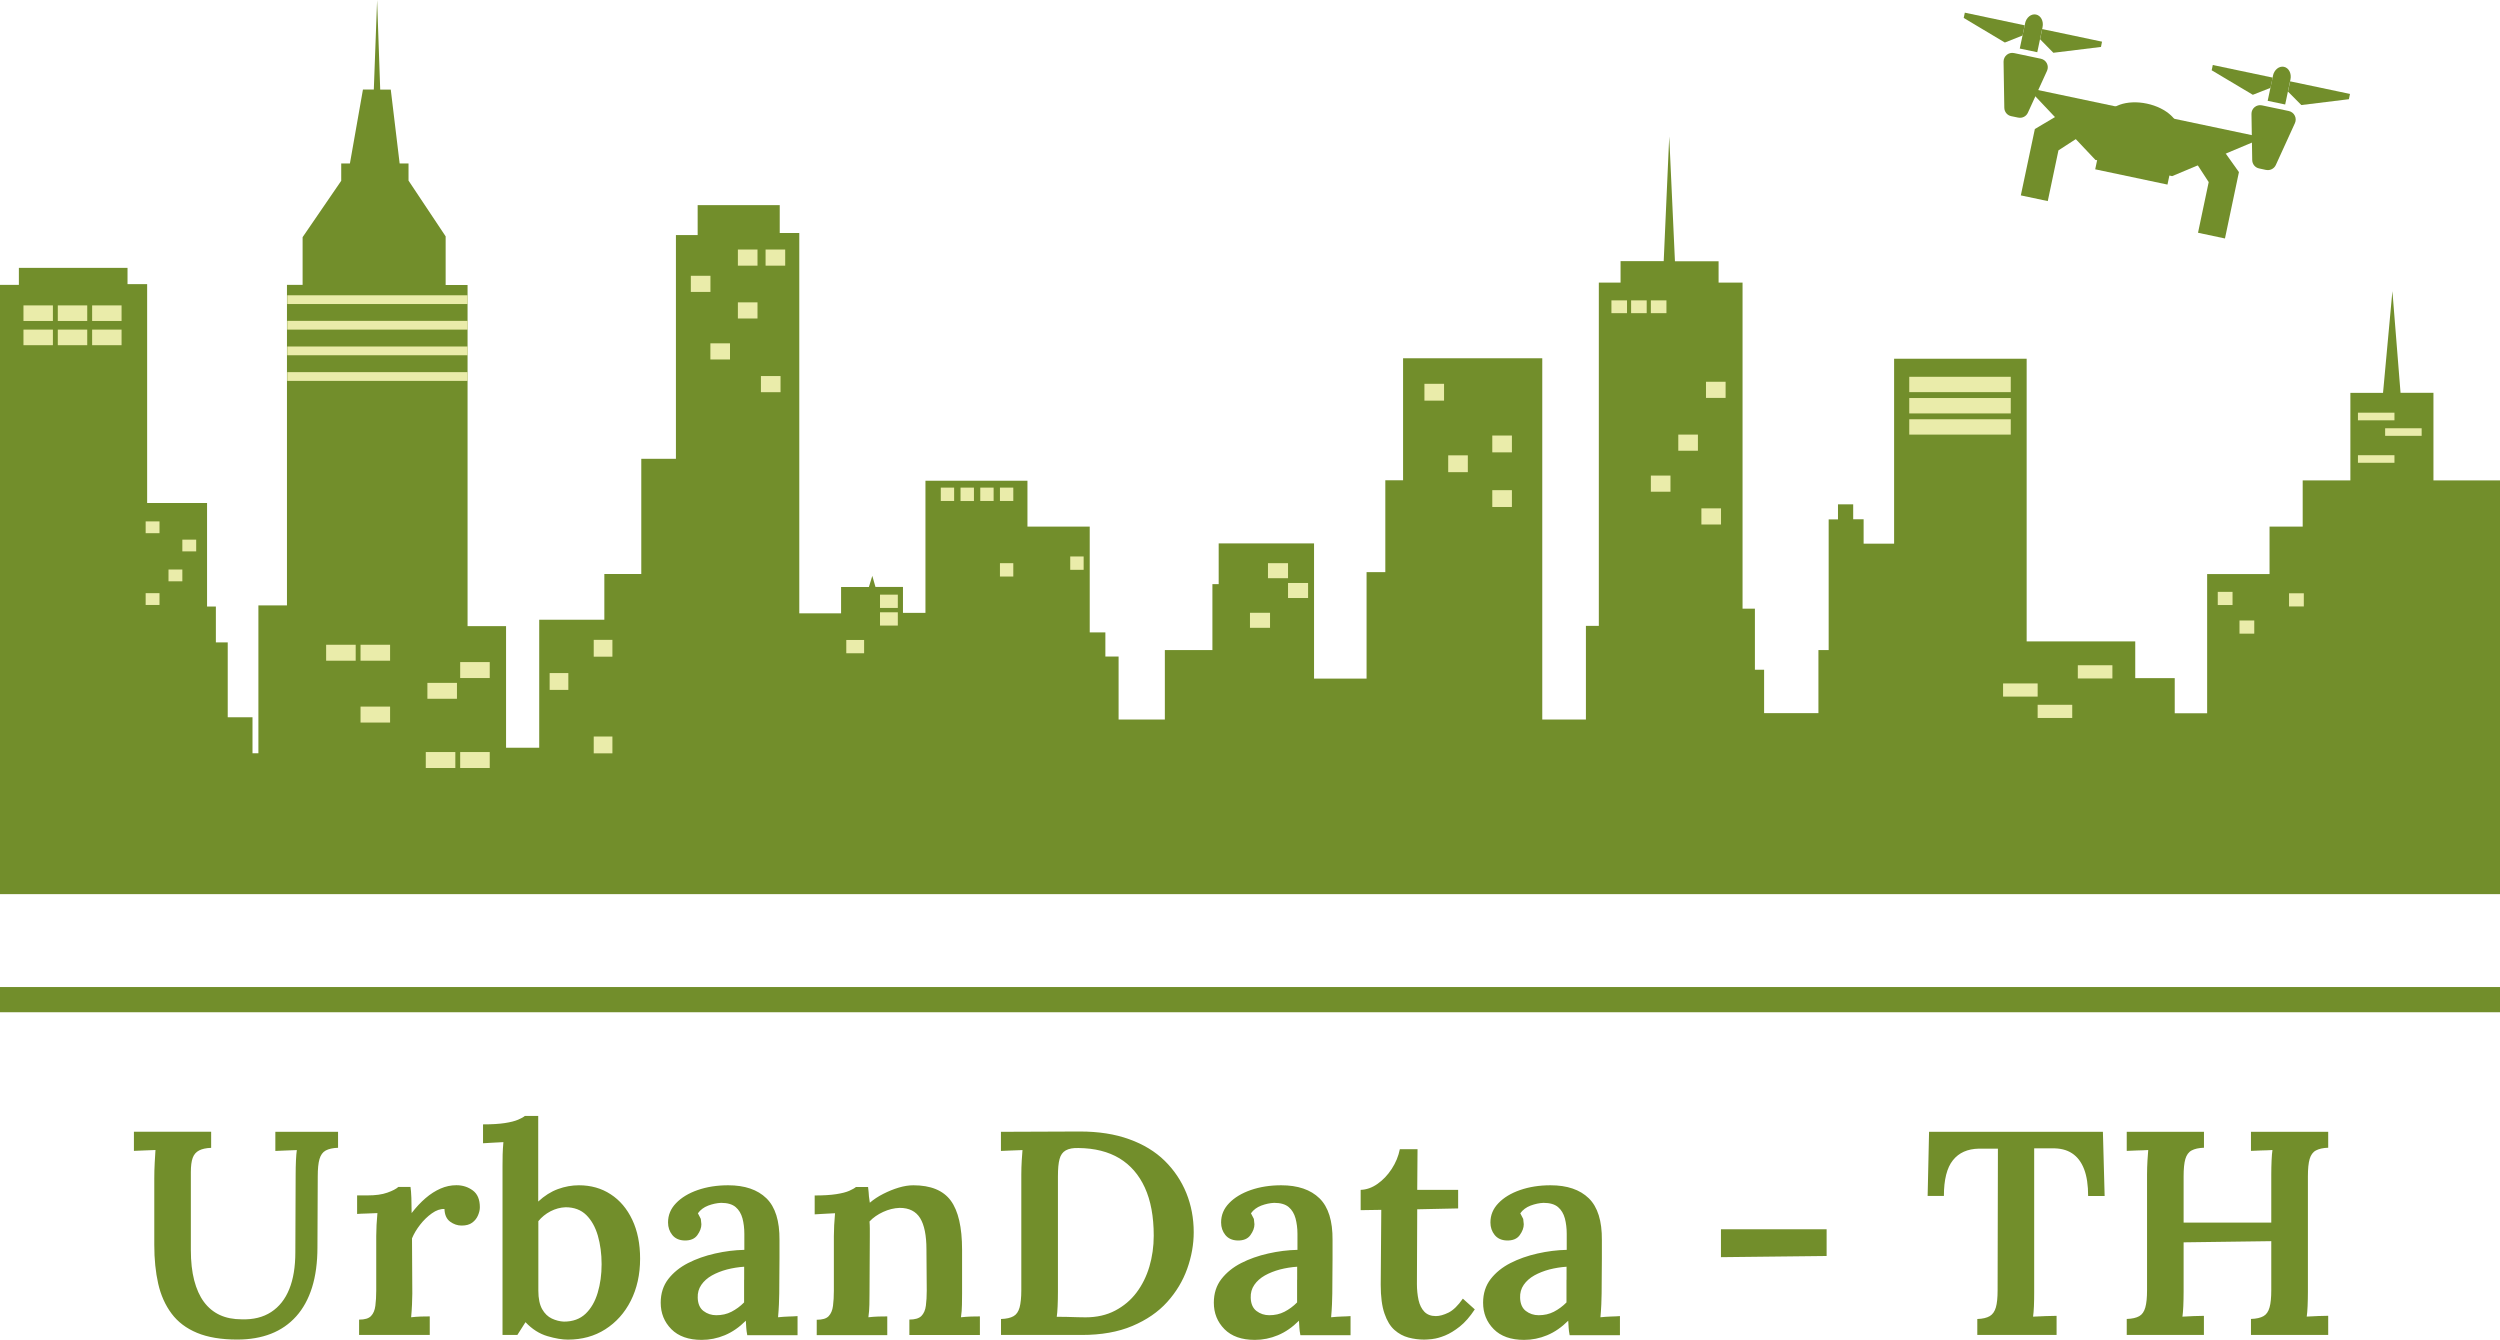 <?xml version="1.0" encoding="UTF-8"?>
<svg id="Layer_2" data-name="Layer 2" xmlns="http://www.w3.org/2000/svg" viewBox="0 0 402.67 215.77">
  <defs>
    <style>
      .cls-1 {
        fill: #eaecaa;
      }

      .cls-2 {
        fill: #728e2b;
      }
    </style>
  </defs>
  <g id="Layer_1-2" data-name="Layer 1">
    <g>
      <path class="cls-2" d="M339.22,18.99l-1.75,8.28,11.64,2.46,1.75-8.28c.41-1.95-1.86-4.08-5.07-4.76-3.22-.68-6.16.36-6.57,2.31"/>
      <path class="cls-2" d="M364.98,27.37l-1.11-.24c-.64-.13-1.1-.69-1.11-1.35l-.12-7.42c-.02-.9.81-1.58,1.69-1.39l4.32.91c.88.19,1.36,1.14.99,1.95l-3.08,6.75c-.27.59-.92.92-1.56.79Z"/>
      <path class="cls-2" d="M366.11,12.19l-.86,4.05,2.82.59.85-4.04c.2-.95-.26-1.86-1.05-2.03-.78-.16-1.57.48-1.77,1.43"/>
      <polygon class="cls-2" points="368.87 13.1 378.51 15.13 378.33 15.98 370.67 16.92 368.52 14.75 368.87 13.1"/>
      <polygon class="cls-2" points="366.05 12.5 356.41 10.47 356.23 11.32 362.86 15.27 365.7 14.15 366.05 12.5"/>
      <path class="cls-2" d="M325.05,18.94l-1.11-.23c-.64-.13-1.1-.69-1.11-1.35l-.12-7.42c-.01-.9.81-1.58,1.69-1.39l4.32.91c.88.19,1.36,1.14.99,1.95l-3.08,6.74c-.27.6-.92.93-1.56.79Z"/>
      <path class="cls-2" d="M326.18,3.77l-.86,4.05,2.82.59.85-4.04c.2-.95-.26-1.86-1.05-2.03-.78-.16-1.57.47-1.77,1.43"/>
      <polygon class="cls-2" points="328.93 4.68 338.57 6.71 338.4 7.56 330.73 8.5 328.59 6.32 328.93 4.68"/>
      <polygon class="cls-2" points="326.11 4.08 316.47 2.04 316.29 2.89 322.92 6.85 325.77 5.72 326.11 4.08"/>
      <polygon class="cls-2" points="364.61 22.17 326.53 14.14 337.51 25.76 349.86 28.37 364.61 22.17"/>
      <polygon class="cls-2" points="327.75 20.78 325.49 31.47 329.83 32.39 331.55 24.22 338.03 20.01 333.53 17.35 327.75 20.78"/>
      <polygon class="cls-2" points="360.62 27.72 358.37 38.41 354.03 37.49 355.75 29.33 351.54 22.86 356.72 22.24 360.62 27.72"/>
      <polygon class="cls-2" points="0 144.02 402.67 144.02 402.67 77.38 391.95 77.38 391.95 63.27 386.65 63.27 385.34 46.9 383.83 63.28 378.57 63.28 378.57 77.38 370.89 77.38 370.89 84.82 365.55 84.82 365.55 92.46 355.5 92.46 355.5 114.88 350.28 114.88 350.28 109.23 343.92 109.23 343.92 103.31 326.43 103.31 326.43 57.78 305.08 57.78 305.08 87.57 300.17 87.57 300.17 83.64 298.49 83.64 298.49 81.23 296.04 81.23 296.04 83.66 294.54 83.66 294.54 104.7 292.89 104.7 292.89 114.86 284.14 114.86 284.14 107.87 282.66 107.87 282.66 98.04 280.67 98.04 280.67 45.52 276.81 45.52 276.81 42.08 269.78 42.08 268.86 21.98 267.97 42.06 261.02 42.06 261.02 45.52 257.52 45.52 257.52 100.81 255.44 100.81 255.44 115.89 248.41 115.89 248.41 57.71 225.99 57.71 225.99 77.36 223.13 77.36 223.13 92.15 220.11 92.15 220.11 109.3 211.65 109.3 211.65 87.52 196.29 87.52 196.29 94.09 195.28 94.09 195.28 104.7 187.62 104.7 187.62 115.89 180.17 115.89 180.17 105.75 178.04 105.75 178.04 101.86 175.52 101.86 175.52 84.82 165.49 84.82 165.49 77.43 149.06 77.43 149.06 98.71 145.44 98.71 145.44 94.54 141.01 94.54 140.5 92.75 139.95 94.55 135.47 94.55 135.47 98.79 128.74 98.79 128.74 37.53 125.59 37.53 125.59 33.04 112.37 33.04 112.37 37.86 108.87 37.86 108.87 73.9 103.29 73.9 103.29 92.45 97.34 92.45 97.34 99.82 86.85 99.82 86.85 120.44 81.51 120.44 81.51 100.85 75.31 100.85 75.31 45.9 71.78 45.9 71.78 38.07 65.8 29.09 65.8 26.33 64.37 26.33 62.94 14.43 61.24 14.43 60.74 0 60.21 14.42 58.46 14.42 56.36 26.33 54.96 26.33 54.96 29.12 48.74 38.2 48.74 45.88 46.22 45.88 46.22 97.51 41.62 97.51 41.62 121.33 40.67 121.33 40.67 115.53 36.68 115.53 36.68 103.47 34.77 103.47 34.77 97.69 33.35 97.69 33.35 81.02 23.7 81.02 23.7 45.77 20.54 45.77 20.54 43.14 3.04 43.14 3.04 45.88 0 45.88 0 144.02"/>
      <rect class="cls-1" x="3.78" y="49.19" width="4.74" height="2.51"/>
      <rect class="cls-1" x="9.31" y="49.19" width="4.74" height="2.51"/>
      <rect class="cls-1" x="14.84" y="49.19" width="4.74" height="2.51"/>
      <rect class="cls-1" x="3.78" y="53.09" width="4.74" height="2.51"/>
      <rect class="cls-1" x="9.31" y="53.09" width="4.74" height="2.51"/>
      <rect class="cls-1" x="14.84" y="53.09" width="4.74" height="2.51"/>
      <rect class="cls-1" x="95.63" y="103.06" width="3.01" height="2.71"/>
      <rect class="cls-1" x="88.53" y="108.41" width="3.01" height="2.71"/>
      <rect class="cls-1" x="95.63" y="118.63" width="3.01" height="2.71"/>
      <rect class="cls-1" x="123.31" y="40.19" width="3.16" height="2.6"/>
      <rect class="cls-1" x="118.85" y="48.7" width="3.16" height="2.6"/>
      <rect class="cls-1" x="111.27" y="44.42" width="3.16" height="2.6"/>
      <rect class="cls-1" x="118.85" y="40.19" width="3.16" height="2.6"/>
      <rect class="cls-1" x="114.42" y="55.3" width="3.16" height="2.6"/>
      <rect class="cls-1" x="122.56" y="60.57" width="3.16" height="2.6"/>
      <rect class="cls-1" x="259.55" y="48.38" width="2.51" height="2.06"/>
      <rect class="cls-1" x="262.72" y="48.38" width="2.51" height="2.06"/>
      <rect class="cls-1" x="265.9" y="48.38" width="2.51" height="2.06"/>
      <rect class="cls-1" x="274.78" y="61.49" width="3.16" height="2.6"/>
      <rect class="cls-1" x="270.32" y="70" width="3.16" height="2.6"/>
      <rect class="cls-1" x="265.9" y="76.6" width="3.16" height="2.6"/>
      <rect class="cls-1" x="274.04" y="81.88" width="3.16" height="2.6"/>
      <rect class="cls-1" x="52.53" y="103.85" width="4.76" height="2.57"/>
      <rect class="cls-1" x="58.07" y="103.85" width="4.76" height="2.57"/>
      <rect class="cls-1" x="68.58" y="121.13" width="4.76" height="2.57"/>
      <rect class="cls-1" x="74.12" y="121.13" width="4.76" height="2.57"/>
      <rect class="cls-1" x="74.12" y="106.64" width="4.76" height="2.57"/>
      <rect class="cls-1" x="68.84" y="109.99" width="4.76" height="2.56"/>
      <rect class="cls-1" x="58.07" y="113.81" width="4.76" height="2.57"/>
      <rect class="cls-1" x="46.27" y="47.56" width="29.05" height="1.41"/>
      <rect class="cls-1" x="46.27" y="51.68" width="29.05" height="1.41"/>
      <rect class="cls-1" x="46.27" y="55.81" width="29.05" height="1.41"/>
      <rect class="cls-1" x="46.27" y="59.94" width="29.05" height="1.41"/>
      <rect class="cls-1" x="229.43" y="61.82" width="3.16" height="2.71"/>
      <rect class="cls-1" x="240.36" y="70.15" width="3.16" height="2.71"/>
      <rect class="cls-1" x="233.26" y="73.34" width="3.16" height="2.71"/>
      <rect class="cls-1" x="240.36" y="78.95" width="3.16" height="2.71"/>
      <rect class="cls-1" x="357.21" y="95.33" width="2.38" height="2.12"/>
      <rect class="cls-1" x="360.71" y="99.94" width="2.38" height="2.12"/>
      <rect class="cls-1" x="368.69" y="95.56" width="2.38" height="2.12"/>
      <rect class="cls-1" x="151.53" y="78.54" width="2.15" height="2.15"/>
      <rect class="cls-1" x="154.71" y="78.54" width="2.16" height="2.16"/>
      <rect class="cls-1" x="157.89" y="78.54" width="2.15" height="2.15"/>
      <rect class="cls-1" x="161.06" y="78.54" width="2.15" height="2.15"/>
      <rect class="cls-1" x="161.06" y="90.71" width="2.15" height="2.15"/>
      <rect class="cls-1" x="172.38" y="89.63" width="2.16" height="2.15"/>
      <rect class="cls-1" x="201.33" y="98.7" width="3.23" height="2.42"/>
      <rect class="cls-1" x="204.23" y="90.71" width="3.23" height="2.42"/>
      <rect class="cls-1" x="207.46" y="93.9" width="3.23" height="2.42"/>
      <rect class="cls-1" x="136.31" y="103.08" width="2.87" height="2.14"/>
      <rect class="cls-1" x="141.74" y="98.62" width="2.87" height="2.14"/>
      <rect class="cls-1" x="141.74" y="95.78" width="2.87" height="2.14"/>
      <rect class="cls-1" x="307.52" y="60.69" width="16.35" height="2.47"/>
      <rect class="cls-1" x="307.52" y="64.11" width="16.35" height="2.48"/>
      <rect class="cls-1" x="307.52" y="67.53" width="16.35" height="2.47"/>
      <rect class="cls-1" x="379.79" y="66.47" width="5.88" height="1.23"/>
      <rect class="cls-1" x="384.17" y="68.98" width="5.88" height="1.22"/>
      <rect class="cls-1" x="379.79" y="73.32" width="5.88" height="1.22"/>
      <rect class="cls-1" x="322.63" y="110.08" width="5.57" height="2.12"/>
      <rect class="cls-1" x="328.2" y="113.52" width="5.57" height="2.12"/>
      <rect class="cls-1" x="334.67" y="107.15" width="5.57" height="2.13"/>
      <rect class="cls-1" x="23.46" y="83.98" width="2.23" height="1.9"/>
      <rect class="cls-1" x="29.37" y="86.92" width="2.23" height="1.89"/>
      <rect class="cls-1" x="23.46" y="95.54" width="2.23" height="1.9"/>
      <rect class="cls-1" x="27.14" y="91.73" width="2.23" height="1.9"/>
      <polyline class="cls-2" points="0 163.04 402.67 163.04 402.67 158.98 0 158.98"/>
      <path class="cls-2" d="M354.98,215.02v-3.08c-.4,0-.95.02-1.64.04-.68.03-1.29.06-1.82.09.06-.4.11-.97.14-1.68.03-.72.05-1.5.05-2.34v-7.95l14.12-.19v7.9c0,1.19-.09,2.11-.28,2.78s-.51,1.14-.98,1.4c-.47.27-1.14.42-2.01.45v2.57h12.44v-3.08c-.37,0-.91.02-1.61.04-.7.03-1.32.06-1.85.09.06-.4.11-.97.14-1.68.03-.72.05-1.5.05-2.34v-18.56c0-1.22.09-2.15.28-2.8.19-.65.52-1.12,1.01-1.38.48-.26,1.14-.41,1.98-.44v-2.57h-12.44v3.08c.4-.03.95-.05,1.64-.07.69-.01,1.29-.04,1.82-.07-.06.4-.11.97-.14,1.68-.03.72-.05,1.46-.05,2.25v7.76h-14.12v-7.44c0-1.22.09-2.15.28-2.8.19-.65.52-1.12,1.01-1.38.48-.26,1.15-.41,1.99-.44v-2.57h-12.44v3.08c.4-.03.95-.05,1.63-.07.69-.01,1.29-.04,1.83-.07-.03.4-.07.97-.12,1.68-.04.72-.07,1.46-.07,2.25v18.65c0,1.19-.09,2.11-.28,2.78s-.51,1.14-.98,1.4c-.47.27-1.14.42-2.01.45v2.57h12.44ZM338.99,192.63l-.28-10.33h-28l-.23,10.33h2.62c0-2.62.48-4.54,1.45-5.75.97-1.22,2.37-1.84,4.21-1.87h3.04l-.05,22.81c0,1.19-.09,2.11-.28,2.76-.19.65-.51,1.12-.98,1.4-.47.28-1.14.44-2.01.47v2.57h12.77v-3.08c-.41,0-.99.02-1.75.04-.76.03-1.44.06-2.04.09.06-.4.11-.97.14-1.68.03-.72.04-1.5.04-2.34v-23.09h2.85c1.31-.03,2.39.23,3.25.8.86.56,1.5,1.41,1.94,2.55.44,1.14.65,2.58.65,4.33h2.66ZM294.21,202.3v-4.3h-17.02v4.49l17.02-.19ZM252.31,206.13v3.65c-.62.63-1.3,1.12-2.03,1.5-.74.38-1.55.56-2.45.56-.78,0-1.47-.23-2.06-.68-.59-.45-.9-1.16-.93-2.13-.03-.78.16-1.47.58-2.08.42-.61.99-1.11,1.71-1.52.72-.4,1.53-.72,2.43-.96.91-.23,1.83-.38,2.76-.44v2.1ZM260.92,215.02v-3.04c-.37.03-.85.06-1.43.07-.58.02-1.14.06-1.71.12.06-.68.11-1.38.14-2.08s.05-1.29.05-1.75c0-1.09,0-2.08.02-2.97.02-.89.02-1.77.02-2.66v-2.97c.03-3.08-.67-5.33-2.1-6.73-1.44-1.4-3.49-2.1-6.17-2.1-1.81,0-3.44.26-4.91.77-1.47.51-2.63,1.22-3.48,2.11-.86.89-1.29,1.92-1.29,3.11,0,.78.23,1.45.68,2.01.45.56,1.1.86,1.94.89.97.03,1.67-.26,2.1-.86.44-.61.65-1.19.65-1.75l-.09-.86-.47-.91c.4-.56.96-.97,1.66-1.24.7-.26,1.39-.41,2.08-.44,1.03,0,1.81.23,2.34.68.53.45.89,1.06,1.1,1.82.2.76.3,1.6.3,2.5v2.57c-1.56.03-3.13.23-4.72.59-1.59.36-3.04.87-4.35,1.54-1.31.67-2.37,1.53-3.18,2.57-.81,1.05-1.22,2.32-1.22,3.81,0,1.69.57,3.1,1.71,4.26,1.14,1.15,2.77,1.73,4.89,1.73,1.28,0,2.52-.25,3.72-.75s2.33-1.28,3.39-2.34c.03.43.06.82.07,1.14.02.33.07.72.16,1.19h8.09ZM230.71,215.67c.59-.06,1.27-.25,2.04-.56.76-.31,1.56-.8,2.38-1.45.83-.66,1.63-1.58,2.41-2.76l-1.92-1.73c-.78,1.12-1.55,1.87-2.31,2.25-.76.37-1.44.56-2.04.56-.78,0-1.39-.23-1.85-.7-.45-.47-.76-1.1-.94-1.89-.17-.8-.26-1.66-.26-2.59l.05-12.02,6.59-.14v-2.99h-6.59l.05-6.55h-2.85c-.22,1.12-.66,2.18-1.31,3.18-.65,1-1.42,1.8-2.29,2.41-.87.61-1.77.93-2.71.96v3.27l3.32-.05-.09,12.06c0,1.93.2,3.48.61,4.65.4,1.17.94,2.05,1.61,2.64.67.59,1.42,1,2.25,1.22.83.22,1.67.33,2.55.33.28,0,.72-.03,1.31-.09ZM208.92,206.13v3.65c-.62.63-1.3,1.12-2.03,1.5-.74.38-1.55.56-2.45.56-.78,0-1.47-.23-2.06-.68-.59-.45-.9-1.16-.93-2.13-.03-.78.16-1.47.58-2.08.42-.61.99-1.11,1.71-1.52.72-.4,1.53-.72,2.43-.96.91-.23,1.83-.38,2.76-.44v2.1ZM217.53,215.02v-3.04c-.37.03-.85.06-1.42.07-.58.02-1.14.06-1.71.12.06-.68.11-1.38.14-2.08s.05-1.29.05-1.75c0-1.09,0-2.08.02-2.97.02-.89.02-1.77.02-2.66v-2.97c.03-3.08-.67-5.33-2.1-6.73-1.44-1.4-3.49-2.1-6.17-2.1-1.81,0-3.44.26-4.91.77-1.46.51-2.63,1.22-3.48,2.11-.86.89-1.29,1.92-1.29,3.11,0,.78.23,1.45.68,2.01.45.56,1.1.86,1.94.89.97.03,1.67-.26,2.1-.86.44-.61.65-1.19.65-1.75l-.09-.86-.47-.91c.4-.56.96-.97,1.66-1.24.7-.26,1.39-.41,2.08-.44,1.03,0,1.81.23,2.34.68.53.45.89,1.06,1.1,1.82.2.76.31,1.6.31,2.5v2.57c-1.56.03-3.13.23-4.72.59-1.59.36-3.04.87-4.35,1.54-1.31.67-2.37,1.53-3.18,2.57s-1.22,2.32-1.22,3.81c0,1.69.57,3.1,1.71,4.26,1.14,1.15,2.77,1.73,4.89,1.73,1.28,0,2.52-.25,3.72-.75,1.2-.5,2.33-1.28,3.39-2.34.03.43.06.82.07,1.14.02.33.07.72.16,1.19h8.09ZM170.4,189.45c0-1.19.08-2.11.26-2.76.17-.65.5-1.12,1-1.4.5-.28,1.19-.41,2.06-.38,2.62.03,4.81.59,6.59,1.66,1.78,1.08,3.14,2.65,4.09,4.72.95,2.08,1.43,4.65,1.43,7.74,0,1.75-.24,3.41-.7,4.98-.47,1.58-1.16,2.97-2.08,4.19-.92,1.22-2.07,2.18-3.44,2.9-1.37.72-2.96,1.08-4.77,1.08-.28,0-.7,0-1.26-.02-.56-.02-1.14-.03-1.73-.05-.59-.02-1.14-.02-1.64-.02.06-.4.11-.97.14-1.68.03-.72.05-1.5.05-2.34v-18.6ZM161.23,215.02h13c3.15,0,5.87-.48,8.16-1.45,2.29-.97,4.16-2.25,5.61-3.86,1.45-1.61,2.52-3.39,3.22-5.35.7-1.96,1.05-3.93,1.05-5.89,0-2.24-.4-4.35-1.19-6.31-.8-1.96-1.96-3.69-3.48-5.19-1.53-1.5-3.44-2.66-5.73-3.48-2.29-.83-4.93-1.24-7.93-1.24l-12.72.05v3.08c.4-.03.95-.05,1.64-.07.68-.01,1.29-.04,1.83-.07-.03.4-.07.97-.12,1.68-.04.72-.07,1.46-.07,2.25v18.65c0,1.19-.1,2.11-.28,2.78-.19.67-.51,1.14-.98,1.4-.47.27-1.14.42-2.01.45v2.57ZM142.91,215.02v-2.99c-.38,0-.85,0-1.43.02-.57.02-1.11.06-1.61.12.09-.66.15-1.33.16-2.03s.02-1.3.02-1.8l.05-9.21v-1.22c0-.4-.02-.8-.05-1.17.59-.63,1.33-1.14,2.2-1.54.87-.4,1.76-.62,2.66-.65,1.53,0,2.62.56,3.3,1.66.67,1.1,1.01,2.78,1.01,5.02l.05,6.64c0,.91-.05,1.72-.14,2.43-.09.72-.34,1.27-.72,1.66-.39.39-1.04.58-1.94.58v2.48h11.36v-2.99c-.38,0-.84,0-1.41.02-.56.02-1.1.06-1.64.12.1-.66.15-1.33.16-2.03s.02-1.3.02-1.8v-7.06c0-3.61-.61-6.25-1.82-7.9-1.22-1.65-3.23-2.47-6.03-2.47-.72,0-1.5.12-2.34.37-.84.25-1.67.59-2.5,1.01-.83.42-1.55.9-2.17,1.43-.06-.44-.11-.77-.14-1.01l-.05-.68-.09-.84h-1.96c-.22.19-.58.39-1.07.61-.5.22-1.2.4-2.11.54-.9.14-2.05.21-3.46.21v3.04c.41-.03.93-.06,1.57-.09.64-.03,1.21-.06,1.71-.09-.06.66-.11,1.29-.14,1.92-.03.63-.05,1.22-.05,1.78v8.79c0,.91-.05,1.72-.14,2.43-.09.72-.33,1.27-.7,1.66-.37.39-1.01.58-1.92.58v2.48h11.36ZM119.85,206.13v3.65c-.62.63-1.3,1.12-2.03,1.5-.74.38-1.55.56-2.45.56-.78,0-1.47-.23-2.06-.68-.59-.45-.9-1.16-.93-2.13-.03-.78.16-1.47.58-2.08.42-.61.99-1.11,1.71-1.52.72-.4,1.53-.72,2.43-.96.91-.23,1.83-.38,2.76-.44v2.1ZM128.46,215.02v-3.04c-.37.03-.85.06-1.43.07-.58.02-1.14.06-1.71.12.06-.68.11-1.38.14-2.08s.05-1.29.05-1.75c0-1.09,0-2.08.02-2.97.02-.89.02-1.77.02-2.66v-2.97c.03-3.08-.67-5.33-2.1-6.73-1.44-1.4-3.49-2.1-6.17-2.1-1.81,0-3.44.26-4.91.77-1.46.51-2.63,1.22-3.48,2.11-.86.89-1.29,1.92-1.29,3.11,0,.78.23,1.45.68,2.01.45.56,1.1.86,1.94.89.97.03,1.67-.26,2.1-.86.44-.61.65-1.19.65-1.75l-.09-.86-.47-.91c.4-.56.96-.97,1.66-1.24.7-.26,1.39-.41,2.08-.44,1.03,0,1.81.23,2.34.68.53.45.89,1.06,1.1,1.82.2.76.3,1.6.3,2.5v2.57c-1.56.03-3.13.23-4.72.59-1.59.36-3.04.87-4.35,1.54-1.31.67-2.37,1.53-3.18,2.57-.81,1.05-1.22,2.32-1.22,3.81,0,1.69.57,3.1,1.71,4.26,1.14,1.15,2.77,1.73,4.89,1.73,1.28,0,2.52-.25,3.72-.75s2.33-1.28,3.39-2.34c.03.43.06.82.07,1.14.02.33.07.72.16,1.19h8.09ZM86.71,196.69c.53-.65,1.18-1.18,1.96-1.59.78-.4,1.59-.62,2.43-.65,1.37,0,2.48.42,3.32,1.24.84.83,1.46,1.93,1.87,3.32.4,1.39.61,2.93.61,4.61s-.21,3.19-.63,4.6c-.42,1.42-1.08,2.55-1.96,3.39-.89.84-2.05,1.26-3.48,1.26-.65-.03-1.3-.19-1.94-.49-.64-.3-1.16-.8-1.57-1.52-.4-.72-.61-1.7-.61-2.95v-11.22ZM80.95,215.02h2.38l1.31-2.06c1.06,1.12,2.24,1.87,3.53,2.25,1.29.38,2.39.56,3.29.56,2.28,0,4.29-.55,6.03-1.66,1.74-1.11,3.12-2.64,4.11-4.6s1.5-4.22,1.5-6.78c0-2.4-.42-4.49-1.26-6.26-.84-1.78-2-3.15-3.48-4.11-1.48-.97-3.19-1.45-5.12-1.45-1.12,0-2.25.2-3.37.61-1.12.41-2.18,1.08-3.18,2.01v-13.79h-2.15c-.22.19-.58.39-1.1.61-.51.22-1.22.4-2.13.54-.91.14-2.07.21-3.51.21v3.04c.4-.03.93-.06,1.57-.09.64-.03,1.21-.06,1.71-.09-.06.68-.1,1.35-.12,1.99s-.02,1.22-.02,1.75v27.35ZM57.86,215.02h11.36v-2.99c-.38,0-.84,0-1.41.02-.56.02-1.09.06-1.59.12.06-.66.11-1.33.14-2.03.03-.7.05-1.3.05-1.8l-.05-8.88c.31-.75.75-1.48,1.31-2.2.56-.72,1.19-1.33,1.89-1.83.7-.5,1.38-.73,2.03-.7.03.93.33,1.61.91,2.04.58.42,1.19.63,1.85.63.72,0,1.28-.15,1.71-.47.42-.31.73-.7.93-1.17.2-.47.3-.9.3-1.31,0-1.25-.38-2.15-1.14-2.71-.76-.56-1.64-.84-2.64-.84-.88,0-1.72.18-2.55.54-.82.36-1.63.87-2.41,1.54-.78.67-1.53,1.47-2.25,2.41,0-.81-.02-1.62-.04-2.43-.03-.81-.08-1.4-.14-1.78h-1.96c-.34.31-.93.62-1.78.92-.84.3-1.88.44-3.13.44h-1.73v2.99c.41-.03.92-.06,1.54-.07.62-.02,1.2-.04,1.73-.07-.06.66-.11,1.29-.14,1.92-.03.63-.05,1.22-.05,1.78v8.79c0,.91-.05,1.72-.14,2.43-.09.72-.32,1.27-.7,1.66-.37.39-1.01.58-1.92.58v2.48ZM34.01,182.29h-12.44v3.08c.4-.03.95-.05,1.64-.07.68-.01,1.29-.04,1.83-.07-.03.47-.07,1.14-.12,2.03-.05.89-.07,1.74-.07,2.55v10.71c0,2.31.21,4.39.63,6.24.42,1.85,1.14,3.46,2.15,4.81,1.01,1.36,2.38,2.39,4.11,3.11,1.73.72,3.89,1.08,6.48,1.08,2.02,0,3.83-.31,5.42-.93,1.59-.62,2.95-1.56,4.07-2.81,1.12-1.25,1.97-2.8,2.55-4.65.58-1.85.87-4.01.87-6.47l.05-11.41c0-1.22.09-2.15.28-2.8.19-.65.52-1.12,1-1.38.48-.26,1.15-.41,1.99-.44v-2.57h-10.1v3.08c.4-.03.95-.05,1.64-.07.68-.01,1.29-.04,1.82-.07-.06.4-.11.97-.14,1.68s-.05,1.46-.05,2.25l-.05,12.53c0,2.34-.32,4.32-.98,5.94-.65,1.62-1.63,2.85-2.92,3.69-1.29.84-2.87,1.23-4.74,1.17-1.34,0-2.52-.23-3.53-.7-1.01-.47-1.86-1.17-2.55-2.1-.69-.93-1.21-2.1-1.57-3.48-.36-1.39-.54-3.02-.54-4.89v-12.53c0-1,.1-1.77.3-2.31.2-.55.55-.94,1.03-1.19.48-.25,1.13-.39,1.94-.42v-2.57Z"/>
    </g>
  </g>
</svg>